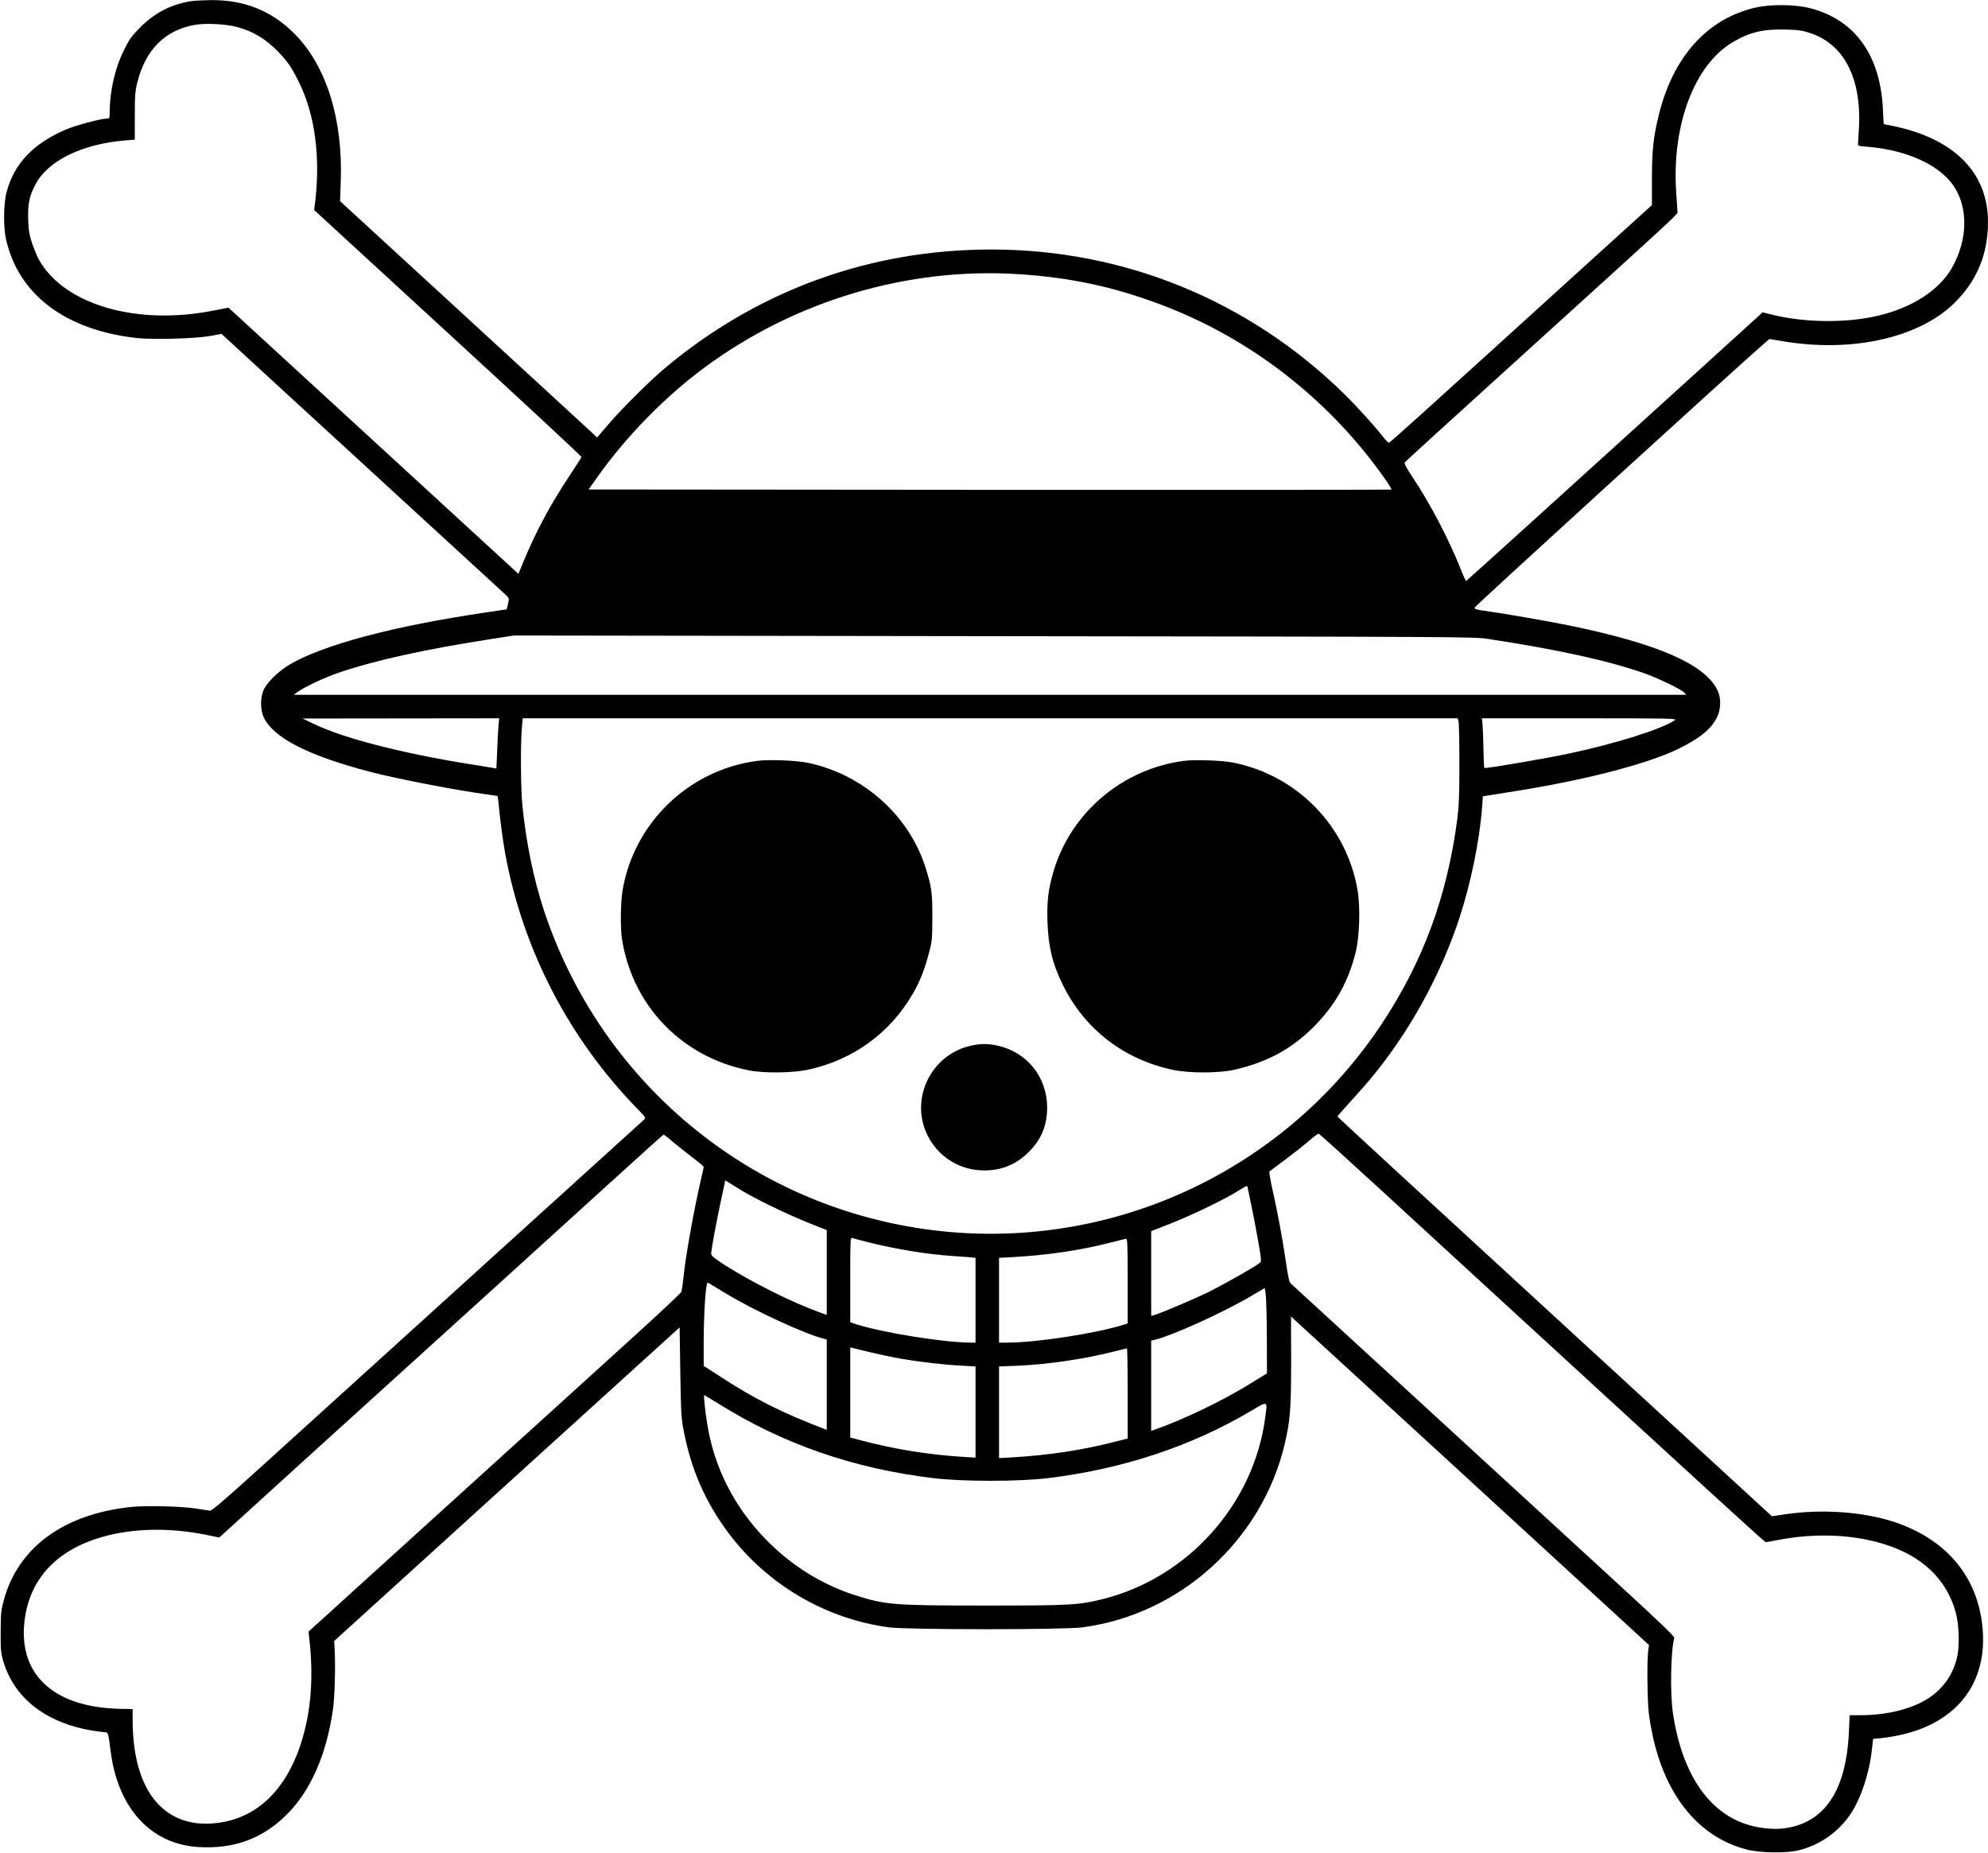 <?xml version="1.0" standalone="no"?>
<!DOCTYPE svg PUBLIC "-//W3C//DTD SVG 20010904//EN"
 "http://www.w3.org/TR/2001/REC-SVG-20010904/DTD/svg10.dtd">
<svg version="1.0" xmlns="http://www.w3.org/2000/svg"
 width="1777pt" height="1656pt" viewBox="0 0 1777 1656"
 preserveAspectRatio="xMidYMid meet">
<g transform="translate(0,1656) scale(0.1,-0.1)"
fill="#000000" stroke="none">
<path d="M1704 16549 c-176 -29 -323 -105 -450 -233 -79 -80 -97 -105 -147
-206 -80 -161 -127 -369 -127 -560 0 -48 -1 -50 -28 -50 -51 0 -276 -61 -362
-97 -293 -126 -463 -304 -531 -559 -27 -99 -30 -311 -6 -419 110 -496 528
-813 1166 -886 147 -16 524 -6 659 18 l102 19 583 -536 c321 -294 884 -811
1252 -1149 369 -338 685 -629 704 -646 33 -33 33 -33 22 -82 l-12 -49 -187
-28 c-822 -121 -1455 -289 -1756 -467 -90 -54 -190 -149 -224 -214 -37 -70
-38 -187 -3 -260 91 -183 399 -340 956 -485 199 -52 642 -140 915 -182 l219
-33 6 -55 c19 -188 40 -342 61 -460 158 -860 571 -1656 1188 -2287 70 -72 70
-73 51 -92 -17 -15 -1005 -912 -3403 -3085 -344 -312 -459 -410 -475 -408 -12
1 -65 10 -117 18 -135 22 -453 29 -592 15 -602 -65 -1008 -364 -1135 -836 -24
-90 -26 -118 -27 -280 -1 -159 2 -189 22 -258 105 -362 432 -593 907 -639 33
-3 32 0 55 -176 65 -503 358 -823 779 -850 320 -21 579 74 796 292 211 211
351 529 410 928 17 111 25 401 16 552 l-4 69 1544 1402 1544 1401 6 -396 c5
-345 8 -410 27 -510 67 -360 194 -652 407 -936 345 -458 867 -764 1433 -839
167 -22 1558 -22 1727 0 874 115 1606 779 1809 1640 49 212 57 316 57 744 l-1
395 22 -21 c23 -20 2364 -2168 2895 -2656 l283 -260 -8 -56 c-11 -90 -7 -457
7 -561 57 -423 203 -747 433 -966 127 -120 274 -202 443 -245 121 -31 362 -34
470 -5 188 50 346 161 454 319 92 135 168 359 192 569 l12 106 74 7 c41 4 121
17 178 30 507 115 776 473 725 968 -45 448 -323 778 -785 933 -277 92 -649
119 -983 69 l-114 -17 -31 29 c-18 17 -891 819 -1942 1784 -1050 964 -1910
1756 -1910 1760 0 3 57 69 127 145 158 173 255 292 373 459 249 351 457 764
592 1175 101 310 178 685 201 984 l7 99 215 34 c658 101 1235 247 1526 387
193 93 300 179 352 285 36 75 38 174 3 244 -113 231 -537 415 -1326 577 -198
40 -588 108 -757 131 -70 10 -88 15 -87 28 0 12 2348 2153 2592 2364 l43 37
116 -19 c617 -106 1221 28 1539 342 200 196 299 437 299 723 0 437 -297 740
-835 855 -49 10 -92 19 -95 19 -3 0 -6 46 -8 103 -15 500 -242 827 -649 933
-134 35 -351 38 -491 6 -431 -98 -739 -441 -865 -962 -49 -200 -60 -307 -61
-564 l0 -239 -481 -436 c-1495 -1358 -1858 -1686 -1869 -1688 -6 -1 -29 21
-51 50 -74 96 -242 281 -361 397 -852 829 -1960 1280 -3143 1280 -1084 0
-2088 -365 -2916 -1059 -132 -110 -392 -368 -507 -504 l-101 -117 -56 53 c-31
29 -548 504 -1149 1056 l-1092 1003 6 177 c20 556 -128 1030 -411 1317 -205
207 -449 306 -752 303 -70 -1 -151 -5 -179 -10z m411 -229 c147 -39 263 -109
376 -227 81 -85 114 -133 177 -259 149 -296 200 -686 146 -1105 l-6 -46 1196
-1099 c658 -604 1195 -1103 1194 -1109 -2 -5 -51 -82 -109 -170 -168 -252
-297 -493 -409 -762 l-46 -112 -1208 1109 c-664 610 -1247 1146 -1296 1190
l-88 80 -124 -24 c-689 -139 -1337 46 -1568 449 -16 28 -43 93 -61 145 -27 80
-33 114 -37 215 -5 140 9 211 65 317 111 212 419 362 803 393 l85 7 0 211 c0
186 3 223 23 302 74 296 254 472 527 515 91 14 268 4 360 -20z m14061 -54
c304 -98 462 -399 441 -840 -4 -72 -8 -140 -9 -151 -3 -18 5 -21 77 -26 321
-25 595 -137 739 -301 172 -195 179 -516 19 -790 -114 -194 -353 -348 -652
-419 -293 -70 -680 -64 -981 16 l-55 14 -35 -33 c-19 -18 -357 -325 -750 -681
-393 -357 -972 -882 -1287 -1167 -315 -285 -575 -520 -578 -521 -3 -1 -28 54
-55 123 -105 261 -270 575 -423 804 -55 83 -77 124 -71 133 5 7 412 378 904
824 1637 1485 1535 1391 1534 1419 -1 14 -5 90 -11 170 -41 603 163 1142 507
1344 149 88 270 117 465 112 118 -3 153 -7 221 -30z m-7076 -2156 c488 -31
892 -121 1340 -297 729 -287 1379 -784 1856 -1418 81 -107 147 -206 142 -211
-3 -2 -1619 -3 -3591 -2 l-3586 3 88 124 c259 362 599 708 951 968 807 596
1813 895 2800 833z m4204 -3261 c616 -94 1066 -192 1389 -305 123 -43 336
-145 362 -174 l18 -20 -6223 0 -6224 0 35 26 c53 40 242 129 359 169 324 112
784 213 1380 305 l195 30 4289 -6 c4216 -5 4292 -5 4420 -25z m-8848 -771 c-3
-35 -9 -136 -12 -225 l-7 -162 -26 5 c-14 2 -111 18 -216 35 -611 98 -1132
233 -1392 360 l-98 47 879 1 878 1 -6 -62z m8581 35 c5 -16 8 -185 8 -378 0
-280 -4 -378 -18 -490 -91 -697 -307 -1282 -682 -1845 -944 -1416 -2650 -2121
-4321 -1784 -1477 297 -2678 1360 -3158 2795 -95 285 -163 614 -197 954 -14
140 -17 537 -5 678 l8 97 4179 0 4179 0 7 -27z m1935 11 c-113 -79 -524 -209
-947 -299 -195 -42 -745 -136 -756 -129 -4 2 -7 61 -8 131 -1 71 -4 170 -7
221 l-7 92 874 0 c794 0 871 -1 851 -16z m-2595 -4230 c318 -292 722 -663 898
-825 2033 -1867 2500 -2294 2509 -2293 6 1 63 11 126 23 263 49 534 49 775 0
429 -87 704 -311 797 -652 29 -107 35 -293 13 -393 -34 -153 -118 -278 -246
-365 -149 -101 -376 -159 -620 -159 l-96 0 -6 -142 c-22 -529 -216 -821 -577
-869 -93 -13 -222 0 -327 32 -352 108 -588 458 -669 994 -27 179 -20 563 12
676 3 12 -137 147 -473 455 -263 242 -642 590 -843 774 -201 185 -754 693
-1230 1129 -476 437 -873 801 -883 810 -13 13 -24 60 -42 188 -31 210 -75 449
-121 652 -19 85 -31 157 -27 161 4 3 69 52 143 107 74 55 169 130 210 166 41
36 80 65 87 64 7 -1 272 -241 590 -533z m-6362 460 c43 -36 122 -99 176 -140
55 -41 99 -79 99 -84 0 -5 -9 -49 -21 -97 -64 -273 -139 -689 -159 -883 -6
-63 -16 -125 -20 -136 -5 -12 -199 -195 -431 -405 -233 -211 -525 -476 -649
-589 -347 -315 -1356 -1230 -1829 -1659 l-423 -384 6 -56 c29 -241 25 -477
-10 -681 -94 -539 -358 -882 -739 -961 -243 -50 -445 0 -592 147 -152 153
-233 406 -237 734 l-1 125 -110 2 c-608 12 -928 320 -851 820 54 355 294 604
693 717 270 77 592 84 916 20 l127 -26 98 89 c53 49 342 312 642 584 1573
1426 2301 2086 2740 2486 267 243 488 442 492 442 3 1 41 -28 83 -65z m565
-404 c127 -84 441 -238 663 -326 l147 -58 0 -379 0 -378 -22 6 c-13 4 -79 30
-148 57 -253 101 -623 296 -805 424 -55 39 -60 44 -57 75 6 54 48 280 88 466
l37 173 36 -22 c20 -12 47 -29 61 -38z m4570 5 c0 -2 14 -68 31 -147 17 -79
46 -228 64 -333 31 -175 32 -190 17 -202 -56 -42 -312 -187 -452 -257 -140
-69 -420 -188 -497 -211 l-23 -6 0 378 0 379 183 72 c188 74 483 217 597 290
62 39 80 47 80 37z m-3381 -500 c236 -59 527 -107 736 -120 50 -3 118 -8 153
-11 l62 -6 0 -379 0 -379 -42 0 c-244 1 -791 89 -1030 166 l-48 16 0 380 c0
348 1 380 16 374 9 -4 78 -22 153 -41z m2311 -344 l0 -379 -32 -11 c-247 -78
-782 -161 -1045 -161 l-73 0 0 379 0 379 118 6 c309 17 602 60 858 125 82 21
155 39 162 39 9 2 12 -80 12 -377z m-3590 -113 c254 -153 705 -361 873 -403
l27 -7 0 -404 0 -404 -27 11 c-365 138 -626 269 -935 472 l-138 89 0 213 c0
194 11 421 26 503 5 32 6 33 27 19 12 -8 78 -48 147 -89z m4834 -388 l1 -325
-150 -92 c-245 -152 -590 -318 -846 -408 l-39 -14 0 403 0 404 28 6 c168 41
627 250 879 400 l108 64 9 -57 c4 -31 9 -202 10 -381z m-3264 -195 c171 -29
367 -52 538 -61 l122 -7 0 -408 0 -407 -82 5 c-330 19 -641 69 -960 154 l-78
21 0 403 0 402 157 -38 c87 -21 223 -50 303 -64z m2020 -308 l0 -404 -82 -21
c-314 -82 -607 -127 -955 -148 l-113 -6 0 409 0 410 158 6 c273 12 591 58 847
122 71 18 133 33 138 34 4 1 7 -181 7 -402z m-3662 -90 c578 -363 1213 -583
1923 -668 267 -32 762 -32 1027 0 665 80 1284 285 1822 605 145 86 140 88 120
-59 -101 -780 -694 -1441 -1460 -1629 -214 -52 -282 -56 -1043 -56 -830 0
-893 6 -1171 95 -299 97 -572 269 -798 504 -278 288 -454 638 -516 1021 -21
132 -34 260 -27 260 3 0 58 -33 123 -73z"/>
<path d="M6765 9759 c-472 -63 -880 -362 -1085 -792 -54 -112 -93 -236 -115
-365 -18 -101 -21 -340 -5 -437 95 -598 537 -1054 1135 -1172 133 -26 386 -23
522 5 408 87 742 330 946 687 60 103 102 212 140 355 29 110 30 125 31 320 1
224 -7 277 -65 458 -151 460 -554 818 -1042 923 -108 23 -356 33 -462 18z"/>
<path d="M10586 9760 c-552 -70 -1018 -465 -1171 -995 -46 -159 -58 -262 -52
-445 8 -224 44 -373 137 -562 195 -396 543 -666 983 -760 148 -31 410 -31 551
1 290 66 509 184 706 381 193 193 309 397 377 665 35 138 44 404 18 557 -96
574 -542 1031 -1117 1143 -98 19 -334 27 -432 15z"/>
<path d="M8680 7214 c-326 -70 -523 -414 -419 -729 78 -232 289 -385 534 -386
158 -1 289 53 401 165 112 112 164 237 164 396 0 275 -181 499 -450 556 -81
17 -146 17 -230 -2z"/>
</g>
</svg>
